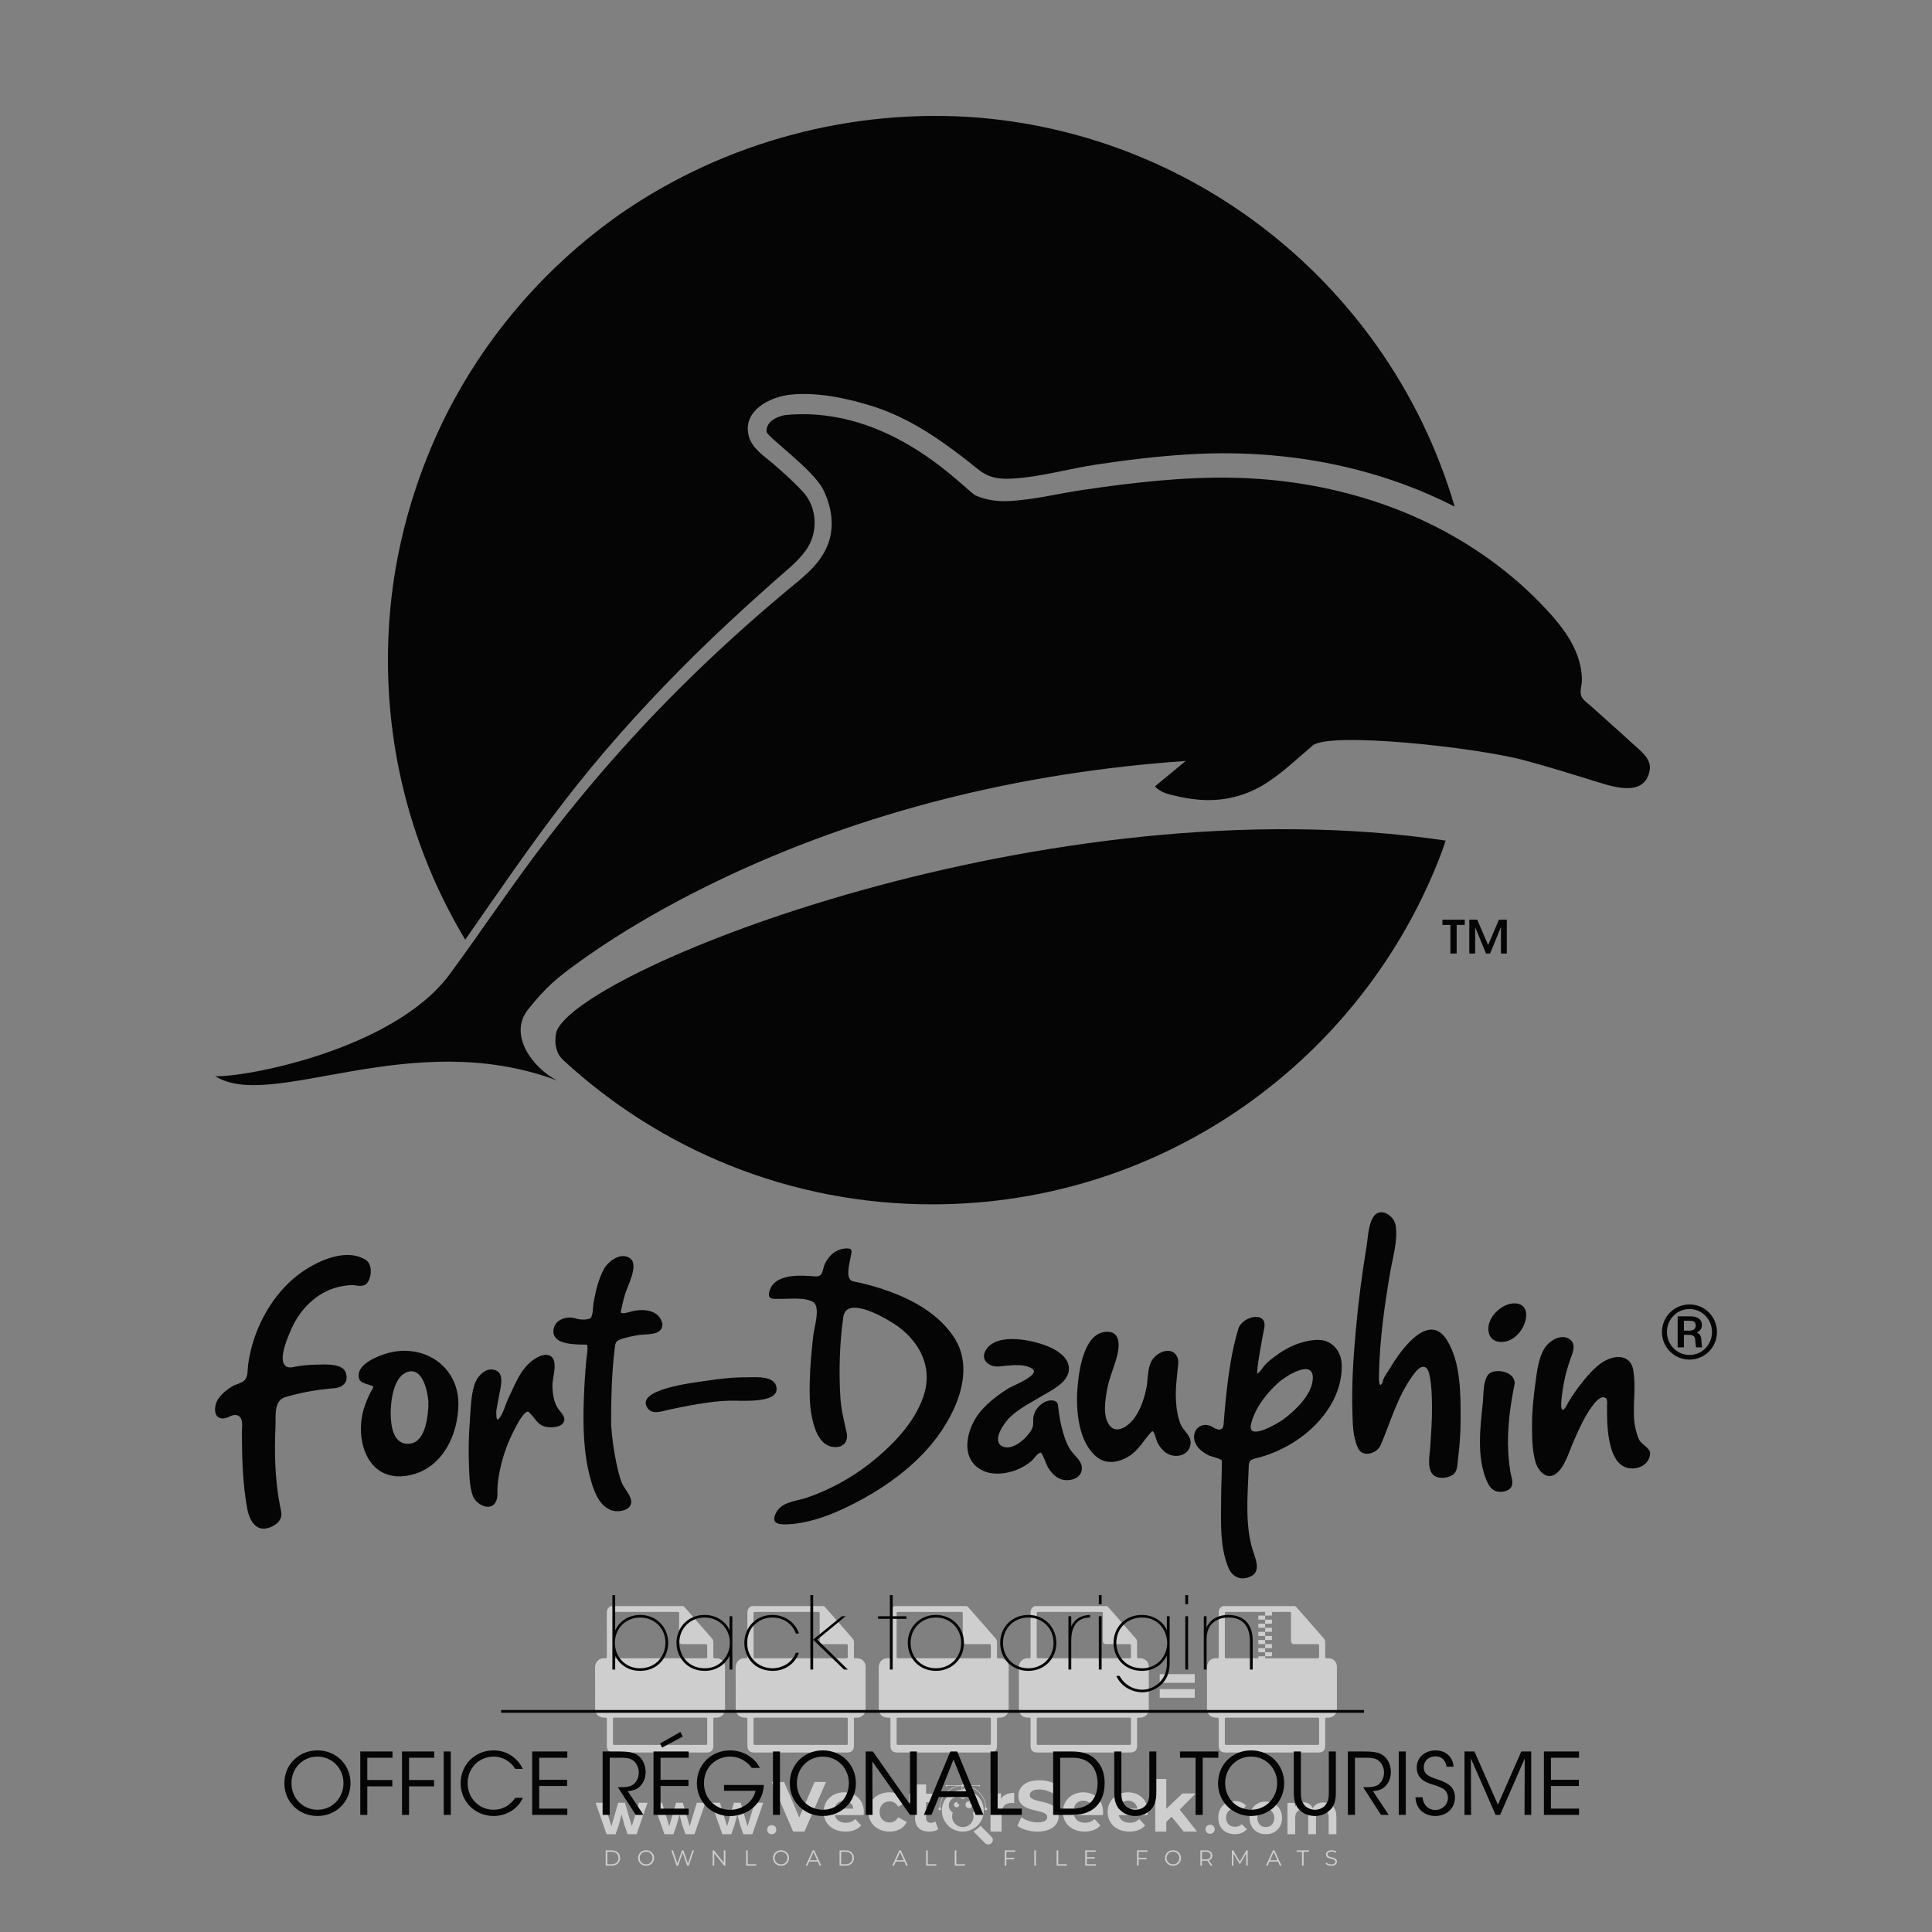 <?xml version="1.0" encoding="iso-8859-1"?>
<!-- Generator: Adobe Illustrator 27.0.0, SVG Export Plug-In . SVG Version: 6.00 Build 0)  -->
<svg version="1.1" id="Layer_1" xmlns="http://www.w3.org/2000/svg" xmlns:xlink="http://www.w3.org/1999/xlink" x="0px" y="0px"
	 viewBox="0 0 500 500" style="enable-background:new 0 0 500 500;" xml:space="preserve">
<rect x="0" y="0" width="500" height="500" fill="#808080" stroke="none"/>
<g id="watermark_1_">
	<g>
		<g id="watermark" style="opacity:0.61;">
			<g>
				<g>
					<g>
						<g>
							<polygon style="fill:#FFFFFF;" points="213.765,461.172 208.204,474.017 205.268,474.017 199.726,461.172 202.938,461.172 
								206.846,470.347 210.81,461.172 							"/>
						</g>
						<g>
							<path style="fill:#FFFFFF;" d="M223.507,469.741h-7.469c0.275,1.23,1.321,1.982,2.826,1.982c1.046,0,1.798-0.312,2.477-0.954
								l1.523,1.651c-0.917,1.046-2.294,1.597-4.074,1.597c-3.413,0-5.634-2.147-5.634-5.083c0-2.954,2.257-5.083,5.267-5.083
								c2.899,0,5.138,1.945,5.138,5.12C223.562,469.191,223.526,469.503,223.507,469.741 M216.002,468.071h4.863
								c-0.202-1.248-1.138-2.055-2.422-2.055C217.139,466.016,216.204,466.805,216.002,468.071"/>
						</g>
						<g>
							<path style="fill:#FFFFFF;" d="M224.735,468.934c0-2.973,2.294-5.083,5.505-5.083c2.074,0,3.707,0.899,4.423,2.514
								l-2.22,1.193c-0.532-0.936-1.321-1.358-2.221-1.358c-1.45,0-2.587,1.009-2.587,2.734c0,1.725,1.138,2.734,2.587,2.734
								c0.899,0,1.688-0.404,2.221-1.358l2.22,1.211c-0.716,1.578-2.349,2.495-4.423,2.495
								C227.029,474.017,224.735,471.907,224.735,468.934"/>
						</g>
						<g>
							<path style="fill:#FFFFFF;" d="M242.828,473.393c-0.587,0.422-1.45,0.624-2.331,0.624c-2.33,0-3.688-1.193-3.688-3.542
								v-4.055h-1.523v-2.202h1.523v-2.404h2.863v2.404h2.459v2.202h-2.459v4.019c0,0.844,0.458,1.303,1.229,1.303
								c0.422,0,0.844-0.128,1.156-0.367L242.828,473.393z"/>
						</g>
					</g>
					<g>
						<path style="fill:#FFFFFF;" d="M262.474,463.997v2.643c-0.238-0.018-0.422-0.037-0.642-0.037
							c-1.578,0-2.624,0.862-2.624,2.753v4.661h-2.863v-9.873h2.734v1.303C259.776,464.493,260.951,463.997,262.474,463.997"/>
					</g>
					<g>
						<path style="fill:#FFFFFF;" d="M263.299,472.53l1.009-2.239c1.083,0.789,2.697,1.339,4.239,1.339
							c1.762,0,2.477-0.587,2.477-1.376c0-2.404-7.469-0.752-7.469-5.524c0-2.184,1.762-4,5.413-4c1.615,0,3.267,0.385,4.459,1.138
							l-0.918,2.257c-1.193-0.679-2.422-1.009-3.56-1.009c-1.761,0-2.44,0.66-2.44,1.468c0,2.367,7.468,0.734,7.468,5.45
							c0,2.147-1.78,3.982-5.45,3.982C266.492,474.017,264.437,473.411,263.299,472.53"/>
					</g>
					<g>
						<path style="fill:#FFFFFF;" d="M285.428,469.741h-7.469c0.275,1.23,1.321,1.982,2.826,1.982c1.046,0,1.798-0.312,2.477-0.954
							l1.523,1.651c-0.918,1.046-2.294,1.597-4.074,1.597c-3.413,0-5.634-2.147-5.634-5.083c0-2.954,2.257-5.083,5.267-5.083
							c2.9,0,5.138,1.945,5.138,5.12C285.484,469.191,285.447,469.503,285.428,469.741 M277.923,468.071h4.863
							c-0.202-1.248-1.138-2.055-2.422-2.055C279.061,466.016,278.125,466.805,277.923,468.071"/>
					</g>
					<g>
						<path style="fill:#FFFFFF;" d="M297.007,469.741h-7.469c0.275,1.23,1.321,1.982,2.826,1.982c1.046,0,1.798-0.312,2.477-0.954
							l1.523,1.651c-0.918,1.046-2.294,1.597-4.074,1.597c-3.413,0-5.634-2.147-5.634-5.083c0-2.954,2.257-5.083,5.267-5.083
							c2.899,0,5.138,1.945,5.138,5.12C297.062,469.191,297.025,469.503,297.007,469.741 M289.501,468.071h4.863
							c-0.202-1.248-1.138-2.055-2.422-2.055C290.639,466.016,289.703,466.805,289.501,468.071"/>
					</g>
					<g>
						<polygon style="fill:#FFFFFF;" points="303.208,470.145 301.831,471.503 301.831,474.017 298.969,474.017 298.969,460.401 
							301.831,460.401 301.831,468.108 306.016,464.144 309.429,464.144 305.318,468.328 309.796,474.017 306.327,474.017 						"/>
					</g>
					<g>
						<path style="fill:#FFFFFF;" d="M256.601,475.359L256.601,475.359l-2.86-2.86c-0.435,0.508-0.953,0.943-1.534,1.284
							c-0.092,0.069-0.186,0.136-0.283,0.199l3.027,3.027c0.456,0.456,1.195,0.456,1.65,0
							C257.057,476.554,257.057,475.815,256.601,475.359"/>
					</g>
					<g>
						<path style="fill:#FFFFFF;" d="M249.984,463.244c0.221-0.173,0.495-0.281,0.797-0.281c0.042,0,0.083,0.002,0.124,0.006
							c-0.214-0.156-0.478-0.249-0.764-0.249c-0.395,0-0.744,0.18-0.981,0.458c-0.051,0-0.1,0.006-0.151,0.008
							c0.039-0.077,0.064-0.162,0.064-0.255c0-0.234-0.143-0.434-0.346-0.519c0.087,0.126,0.138,0.279,0.138,0.445
							c0,0.122-0.031,0.237-0.081,0.341c-2.811,0.201-5.03,2.539-5.03,5.4c0,2.993,2.426,5.42,5.42,5.42
							c2.993,0,5.42-2.426,5.42-5.42C254.595,465.879,252.593,463.635,249.984,463.244 M247.983,464.656
							c0.435,0,0.844,0.112,1.199,0.309c0.374-0.245,0.82-0.387,1.299-0.387c0.711,0,1.348,0.312,1.784,0.806
							c-0.435-0.379-1.004-0.61-1.627-0.61c-0.449,0-0.87,0.12-1.234,0.329c-0.079,0.046-0.156,0.096-0.229,0.15
							c-0.065-0.048-0.133-0.093-0.204-0.134c-0.369-0.219-0.8-0.344-1.26-0.344c-0.3,0-0.588,0.054-0.854,0.152
							C247.196,464.754,247.578,464.656,247.983,464.656 M251.772,469.098c0.115,0.305,0.181,0.634,0.181,0.979
							c0,1.534-1.244,2.777-2.778,2.777c-1.534,0-2.777-1.243-2.777-2.777c0-0.345,0.066-0.674,0.181-0.979
							c-0.62-0.382-1.035-1.064-1.035-1.846c0-1.197,0.971-2.168,2.168-2.168c0.565,0,1.078,0.218,1.463,0.572
							c0.386-0.354,0.899-0.572,1.464-0.572c1.197,0,2.168,0.971,2.168,2.168C252.807,468.034,252.392,468.716,251.772,469.098"/>
					</g>
					<g>
						<path style="fill:#FFFFFF;" d="M251.666,467.061c0,0.497-0.404,0.901-0.901,0.901c-0.497,0-0.901-0.404-0.901-0.901
							s0.404-0.901,0.901-0.901c0.101,0,0.197,0.017,0.287,0.047c-0.03,0.062-0.045,0.132-0.045,0.204
							c0,0.273,0.221,0.494,0.494,0.494c0.05,0,0.099-0.008,0.146-0.022C251.66,466.941,251.666,467,251.666,467.061"/>
					</g>
					<g>
						<path style="fill:#FFFFFF;" d="M248.255,467.061c0,0.376-0.305,0.681-0.681,0.681c-0.376,0-0.681-0.305-0.681-0.681
							s0.305-0.681,0.681-0.681c0.076,0,0.149,0.013,0.217,0.035c-0.023,0.047-0.034,0.1-0.034,0.155
							c0,0.206,0.167,0.374,0.374,0.374c0.038,0,0.075-0.006,0.11-0.017C248.25,466.97,248.255,467.015,248.255,467.061"/>
					</g>
					<g>
						<g>
							<g>
								<rect x="242.908" y="467.83" style="fill:#FFFFFF;" width="0.616" height="0.616"/>
							</g>
							<g>
								<rect x="254.827" y="467.83" style="fill:#FFFFFF;" width="0.616" height="0.616"/>
							</g>
							<g>
								<path style="fill:#FFFFFF;" d="M255.205,468.082h-0.14c0-3.248-2.642-5.89-5.89-5.89c-3.248,0-5.89,2.642-5.89,5.89h-0.14
									c0-1.611,0.627-3.125,1.766-4.264c1.139-1.139,2.653-1.766,4.264-1.766c1.611,0,3.125,0.627,4.264,1.766
									C254.578,464.957,255.205,466.471,255.205,468.082"/>
							</g>
						</g>
						<g>
							<rect x="248.868" y="461.814" style="fill:#FFFFFF;" width="0.616" height="0.616"/>
						</g>
						<g>
							<rect x="244.95" y="462.052" style="fill:#FFFFFF;" width="8.45" height="0.14"/>
						</g>
						<g>
							<path style="fill:#FFFFFF;" d="M245.174,462.15c0,0.108-0.088,0.196-0.196,0.196c-0.108,0-0.196-0.088-0.196-0.196
								c0-0.108,0.088-0.196,0.196-0.196C245.086,461.954,245.174,462.042,245.174,462.15"/>
						</g>
						<g>
							<path style="fill:#FFFFFF;" d="M253.596,462.15c0,0.108-0.088,0.196-0.196,0.196c-0.108,0-0.196-0.088-0.196-0.196
								c0-0.108,0.088-0.196,0.196-0.196C253.509,461.954,253.596,462.042,253.596,462.15"/>
						</g>
					</g>
				</g>
				<g>
					<path style="fill:#FFFFFF;" d="M314.356,473.409c0,1.559-2.364,1.559-2.364,0C311.993,471.851,314.356,471.851,314.356,473.409
						z"/>
				</g>
				<g>
					<g>
						<g>
							<path style="fill:#FFFFFF;" d="M161.739,466.549l1.772,6.088l1.855-6.088h2.215l-2.823,8.14h-2.33l-0.837-2.396l-0.722-2.708
								l-0.722,2.708l-0.837,2.396h-2.33l-2.839-8.14h2.231l1.855,6.088l1.756-6.088H161.739z"/>
						</g>
						<g>
							<path style="fill:#FFFFFF;" d="M176.713,466.549l1.772,6.088l1.855-6.088h2.215l-2.823,8.14h-2.33l-0.837-2.396l-0.722-2.708
								l-0.722,2.708l-0.837,2.396h-2.33l-2.839-8.14h2.231l1.855,6.088l1.756-6.088H176.713z"/>
						</g>
						<g>
							<path style="fill:#FFFFFF;" d="M191.687,466.549l1.772,6.088l1.855-6.088h2.215l-2.823,8.14h-2.33l-0.837-2.396l-0.722-2.708
								l-0.722,2.708l-0.837,2.396h-2.33l-2.839-8.14h2.231l1.855,6.088l1.756-6.088H191.687z"/>
						</g>
					</g>
					<g>
						<path style="fill:#FFFFFF;" d="M200.908,473.52c0,1.559-2.364,1.559-2.364,0C198.545,471.962,200.908,471.962,200.908,473.52z
							"/>
					</g>
					<g>
						<path style="fill:#FFFFFF;" d="M322.71,473.409c-0.935,0.919-1.919,1.28-3.117,1.28c-2.346,0-4.3-1.411-4.3-4.282
							s1.953-4.284,4.3-4.284c1.149,0,2.035,0.329,2.921,1.199l-1.264,1.329c-0.476-0.428-1.066-0.64-1.623-0.64
							c-1.346,0-2.33,0.985-2.33,2.396c0,1.542,1.05,2.362,2.297,2.362c0.64,0,1.28-0.18,1.772-0.672L322.71,473.409z"/>
					</g>
					<g>
						<path style="fill:#FFFFFF;" d="M331.805,470.472c0,2.33-1.591,4.217-4.217,4.217c-2.626,0-4.201-1.887-4.201-4.217
							c0-2.314,1.609-4.217,4.185-4.217C330.149,466.255,331.805,468.158,331.805,470.472z M325.389,470.472
							c0,1.231,0.739,2.38,2.199,2.38c1.46,0,2.199-1.149,2.199-2.38c0-1.215-0.854-2.396-2.199-2.396
							C326.144,468.077,325.389,469.258,325.389,470.472z"/>
					</g>
					<g>
						<path style="fill:#FFFFFF;" d="M338.572,474.689v-4.332c0-1.068-0.559-2.035-1.658-2.035c-1.082,0-1.722,0.967-1.722,2.035
							v4.332h-2.003v-8.107h1.855l0.148,0.985c0.426-0.82,1.362-1.116,2.133-1.116c0.969,0,1.937,0.394,2.396,1.51
							c0.723-1.149,1.658-1.478,2.708-1.478c2.297,0,3.43,1.412,3.43,3.84v4.365h-2.003v-4.365c0-1.066-0.442-1.97-1.526-1.97
							c-1.082,0-1.756,0.935-1.756,2.003v4.332H338.572z"/>
					</g>
				</g>
			</g>
		</g>
		<g style="opacity:0.61;">
			<g>
				<g>
					<path style="fill:#FFFFFF;" d="M345.988,431.299c-0.006-1.224-0.959-2.121-2.189-2.14c-0.924-0.014-0.832,0.12-0.834-0.867
						c-0.003-1.097-0.007-2.194,0.003-3.292c0.003-0.379-0.112-0.691-0.362-0.976c-2.342-2.668-4.678-5.342-7.019-8.011
						c-0.12-0.137-0.275-0.244-0.414-0.366c-6.214,0-12.427,0-18.641,0c-0.794,0.293-1.14,0.868-1.138,1.709
						c0.01,3.748,0.004,7.496,0.004,11.243c0,0.556-0.003,0.589-0.55,0.551c-1.497-0.102-2.516,0.986-2.497,2.492
						c0.044,3.476,0.013,6.953,0.014,10.429c0.001,1.58,0.867,2.443,2.45,2.449c0.582,0.002,0.582,0.002,0.582,0.6
						c0,2.219-0.001,4.438,0.001,6.657c0.001,1.192,0.58,1.771,1.768,1.771c8.013,0.001,16.027,0.001,24.04,0
						c1.168,0,1.755-0.583,1.757-1.745c0.002-2.256,0-4.512,0.001-6.768c0-0.512,0.002-0.511,0.52-0.515
						c0.271-0.002,0.541,0.008,0.809-0.058c0.996-0.246,1.69-1.044,1.694-2.069C346.003,438.696,346.005,434.997,345.988,431.299z
						 M317.537,417.162c5.337,0,10.674,0,16.01,0c0.548,0,0.554,0.007,0.554,0.561c0.001,2.243-0.001,4.486,0.001,6.73
						c0.001,0.811,0.249,1.059,1.06,1.059c1.91,0.001,3.821,0,5.731,0.001c0.458,0,0.479,0.021,0.481,0.483
						c0.003,0.887,0.002,1.775,0,2.662c-0.001,0.477-0.024,0.498-0.504,0.499c-3.895,0.001-7.79,0-11.684,0
						c-3.882,0-7.765,0-11.647,0c-0.55,0-0.552-0.001-0.552-0.561c-0.001-3.624-0.001-7.247,0-10.871
						C316.987,417.166,316.991,417.162,317.537,417.162z M340.822,451.579c-3.883,0.001-7.766,0-11.65,0c-3.871,0-7.742,0-11.613,0
						c-0.572,0-0.574-0.002-0.574-0.579c-0.001-1.997-0.001-3.994,0.001-5.991c0-0.464,0.023-0.486,0.478-0.487
						c7.803-0.001,15.607-0.001,23.41,0c0.478,0,0.499,0.02,0.499,0.503c0.002,1.997,0.001,3.994,0,5.991
						C341.375,451.574,341.37,451.579,340.822,451.579z"/>
				</g>
				<g>
					<g>
						<rect x="327.418" y="417.053" style="fill:#FFFFFF;" width="1.757" height="1.054"/>
					</g>
					<g>
						<rect x="325.662" y="418.107" style="fill:#FFFFFF;" width="1.757" height="1.054"/>
					</g>
					<g>
						<rect x="327.418" y="419.161" style="fill:#FFFFFF;" width="1.757" height="1.054"/>
					</g>
					<g>
						<rect x="325.662" y="420.215" style="fill:#FFFFFF;" width="1.757" height="1.054"/>
					</g>
					<g>
						<rect x="327.418" y="421.269" style="fill:#FFFFFF;" width="1.757" height="1.054"/>
					</g>
					<g>
						<rect x="325.662" y="422.323" style="fill:#FFFFFF;" width="1.757" height="1.054"/>
					</g>
					<g>
						<rect x="327.418" y="423.378" style="fill:#FFFFFF;" width="1.757" height="1.054"/>
					</g>
					<g>
						<rect x="325.662" y="424.432" style="fill:#FFFFFF;" width="1.757" height="1.054"/>
					</g>
					<g>
						<rect x="327.418" y="425.486" style="fill:#FFFFFF;" width="1.757" height="1.054"/>
					</g>
					<g>
						<rect x="325.662" y="426.54" style="fill:#FFFFFF;" width="1.757" height="1.054"/>
					</g>
					<g>
						<rect x="327.418" y="427.594" style="fill:#FFFFFF;" width="1.757" height="1.054"/>
					</g>
					<g>
						<rect x="325.662" y="428.648" style="fill:#FFFFFF;" width="1.757" height="1.054"/>
					</g>
				</g>
			</g>
			<g>
				<path style="fill:#FFFFFF;" d="M187.637,431.299c-0.006-1.224-0.959-2.121-2.189-2.14c-0.924-0.014-0.832,0.12-0.834-0.867
					c-0.003-1.097-0.007-2.194,0.003-3.292c0.003-0.379-0.112-0.691-0.362-0.976c-2.342-2.668-4.678-5.342-7.019-8.011
					c-0.12-0.137-0.275-0.244-0.414-0.366c-6.214,0-12.427,0-18.641,0c-0.794,0.293-1.14,0.868-1.138,1.709
					c0.01,3.748,0.004,7.496,0.004,11.243c0,0.556-0.003,0.589-0.55,0.551c-1.497-0.102-2.516,0.986-2.497,2.492
					c0.044,3.476,0.013,6.953,0.014,10.429c0.001,1.58,0.867,2.443,2.45,2.449c0.582,0.002,0.582,0.002,0.582,0.6
					c0,2.219-0.001,4.438,0.001,6.657c0.001,1.192,0.58,1.771,1.768,1.771c8.013,0.001,16.027,0.001,24.04,0
					c1.168,0,1.755-0.583,1.757-1.745c0.002-2.256,0-4.512,0.001-6.768c0-0.512,0.002-0.511,0.52-0.515
					c0.271-0.002,0.541,0.008,0.809-0.058c0.996-0.246,1.69-1.044,1.694-2.069C187.652,438.696,187.655,434.997,187.637,431.299z
					 M159.187,417.162c5.337,0,10.674,0,16.01,0c0.548,0,0.554,0.007,0.554,0.561c0.001,2.243-0.001,4.486,0.001,6.73
					c0.001,0.811,0.249,1.059,1.06,1.059c1.91,0.001,3.821,0,5.731,0.001c0.458,0,0.479,0.021,0.481,0.483
					c0.003,0.887,0.002,1.775,0,2.662c-0.001,0.477-0.024,0.498-0.504,0.499c-3.895,0.001-7.79,0-11.684,0
					c-3.882,0-7.765,0-11.647,0c-0.55,0-0.552-0.001-0.552-0.561c-0.001-3.624-0.001-7.247,0-10.871
					C158.636,417.166,158.64,417.162,159.187,417.162z M182.472,451.579c-3.883,0.001-7.766,0-11.65,0c-3.871,0-7.742,0-11.613,0
					c-0.572,0-0.574-0.002-0.574-0.579c-0.001-1.997-0.001-3.994,0.001-5.991c0-0.464,0.023-0.486,0.478-0.487
					c7.803-0.001,15.607-0.001,23.41,0c0.478,0,0.499,0.02,0.499,0.503c0.002,1.997,0.001,3.994,0,5.991
					C183.024,451.574,183.019,451.579,182.472,451.579z"/>
			</g>
			<g>
				<path style="fill:#FFFFFF;" d="M159.779,440.669v-7.897h2.779c0.375,0,0.726,0.061,1.053,0.182
					c0.327,0.121,0.612,0.292,0.855,0.513c0.242,0.221,0.434,0.483,0.573,0.789c0.14,0.305,0.21,0.642,0.21,1.009
					c0,0.375-0.07,0.715-0.21,1.02c-0.14,0.305-0.331,0.568-0.573,0.789c-0.243,0.221-0.528,0.392-0.855,0.513
					c-0.327,0.121-0.678,0.182-1.053,0.182h-1.29v2.901H159.779z M162.58,436.356c0.39,0,0.684-0.111,0.882-0.331
					c0.199-0.22,0.298-0.474,0.298-0.761c0-0.14-0.024-0.276-0.072-0.408c-0.048-0.132-0.121-0.248-0.221-0.347
					c-0.099-0.099-0.223-0.178-0.37-0.237c-0.147-0.059-0.32-0.089-0.518-0.089h-1.312v2.173H162.58z"/>
				<path style="fill:#FFFFFF;" d="M166.308,432.771h1.731l3.177,5.294h0.088l-0.088-1.522v-3.772h1.478v7.897h-1.566l-3.353-5.592
					h-0.088l0.088,1.522v4.07h-1.467V432.771z"/>
				<path style="fill:#FFFFFF;" d="M177.922,436.334h3.872c0.022,0.089,0.04,0.195,0.055,0.32c0.014,0.125,0.022,0.25,0.022,0.375
					c0,0.507-0.077,0.985-0.231,1.434c-0.154,0.449-0.397,0.849-0.728,1.202c-0.353,0.375-0.776,0.666-1.268,0.871
					c-0.493,0.206-1.055,0.309-1.688,0.309c-0.574,0-1.114-0.103-1.622-0.309c-0.507-0.206-0.948-0.492-1.323-0.86
					c-0.375-0.367-0.673-0.803-0.894-1.307c-0.221-0.504-0.331-1.053-0.331-1.649c0-0.595,0.11-1.145,0.331-1.649
					c0.221-0.504,0.518-0.939,0.894-1.307c0.375-0.367,0.816-0.654,1.323-0.86c0.507-0.206,1.048-0.309,1.622-0.309
					c0.64,0,1.211,0.11,1.715,0.331c0.504,0.221,0.935,0.526,1.296,0.915l-1.025,1.004c-0.258-0.272-0.544-0.48-0.861-0.623
					c-0.316-0.143-0.695-0.215-1.136-0.215c-0.361,0-0.703,0.065-1.026,0.193c-0.324,0.129-0.607,0.311-0.85,0.546
					c-0.242,0.235-0.436,0.52-0.579,0.855c-0.143,0.335-0.215,0.708-0.215,1.119c0,0.412,0.072,0.785,0.215,1.12
					c0.143,0.335,0.338,0.62,0.584,0.855c0.246,0.235,0.531,0.418,0.855,0.546c0.323,0.129,0.669,0.193,1.037,0.193
					c0.419,0,0.773-0.061,1.064-0.182c0.29-0.121,0.538-0.278,0.744-0.469c0.148-0.132,0.275-0.3,0.381-0.502
					c0.106-0.202,0.189-0.428,0.248-0.678h-2.482V436.334z"/>
			</g>
			<g>
				<path style="fill:#FFFFFF;" d="M224.019,431.299c-0.006-1.224-0.959-2.121-2.189-2.14c-0.924-0.014-0.832,0.12-0.834-0.867
					c-0.003-1.097-0.007-2.194,0.003-3.292c0.003-0.379-0.112-0.691-0.362-0.976c-2.342-2.668-4.678-5.342-7.019-8.011
					c-0.12-0.137-0.275-0.244-0.414-0.366c-6.214,0-12.427,0-18.641,0c-0.794,0.293-1.14,0.868-1.138,1.709
					c0.01,3.748,0.004,7.496,0.004,11.243c0,0.556-0.003,0.589-0.55,0.551c-1.497-0.102-2.516,0.986-2.497,2.492
					c0.044,3.476,0.013,6.953,0.014,10.429c0.001,1.58,0.867,2.443,2.45,2.449c0.582,0.002,0.582,0.002,0.582,0.6
					c0,2.219-0.001,4.438,0.001,6.657c0.001,1.192,0.58,1.771,1.768,1.771c8.013,0.001,16.027,0.001,24.04,0
					c1.168,0,1.755-0.583,1.757-1.745c0.002-2.256,0-4.512,0.001-6.768c0-0.512,0.002-0.511,0.52-0.515
					c0.271-0.002,0.541,0.008,0.809-0.058c0.997-0.246,1.69-1.044,1.694-2.069C224.034,438.696,224.036,434.997,224.019,431.299z
					 M195.568,417.162c5.337,0,10.674,0,16.01,0c0.548,0,0.554,0.007,0.554,0.561c0.001,2.243-0.001,4.486,0.001,6.73
					c0.001,0.811,0.249,1.059,1.06,1.059c1.91,0.001,3.821,0,5.731,0.001c0.458,0,0.479,0.021,0.481,0.483
					c0.003,0.887,0.002,1.775,0,2.662c-0.001,0.477-0.024,0.498-0.504,0.499c-3.895,0.001-7.79,0-11.684,0
					c-3.882,0-7.765,0-11.647,0c-0.55,0-0.552-0.001-0.552-0.561c-0.001-3.624-0.001-7.247,0-10.871
					C195.018,417.166,195.022,417.162,195.568,417.162z M218.854,451.579c-3.883,0.001-7.766,0-11.65,0c-3.871,0-7.742,0-11.613,0
					c-0.572,0-0.574-0.002-0.574-0.579c-0.001-1.997-0.001-3.994,0.001-5.991c0-0.464,0.023-0.486,0.478-0.487
					c7.803-0.001,15.607-0.001,23.41,0c0.478,0,0.499,0.02,0.499,0.503c0.002,1.997,0.001,3.994,0,5.991
					C219.406,451.574,219.401,451.579,218.854,451.579z"/>
			</g>
			<g>
				<path style="fill:#FFFFFF;" d="M205.111,432.771h1.699l2.967,7.897h-1.644l-0.651-1.886h-3.044l-0.651,1.886h-1.643
					L205.111,432.771z M206.997,437.415l-0.706-1.974l-0.287-0.96h-0.088l-0.287,0.96l-0.706,1.974H206.997z"/>
				<path style="fill:#FFFFFF;" d="M211.331,434.536c-0.125,0-0.245-0.024-0.359-0.072c-0.114-0.048-0.213-0.114-0.298-0.199
					c-0.084-0.084-0.151-0.182-0.198-0.292c-0.048-0.11-0.072-0.232-0.072-0.364s0.024-0.254,0.072-0.364
					c0.048-0.11,0.114-0.208,0.198-0.292c0.084-0.084,0.184-0.151,0.298-0.198c0.114-0.048,0.233-0.072,0.359-0.072
					c0.257,0,0.478,0.09,0.662,0.27c0.184,0.181,0.276,0.399,0.276,0.656s-0.092,0.476-0.276,0.656
					C211.809,434.446,211.589,434.536,211.331,434.536z M210.615,440.669v-5.404h1.445v5.404H210.615z"/>
			</g>
			<g>
				<path style="fill:#FFFFFF;" d="M261.044,431.299c-0.006-1.224-0.959-2.121-2.189-2.14c-0.924-0.014-0.832,0.12-0.834-0.867
					c-0.003-1.097-0.007-2.194,0.003-3.292c0.003-0.379-0.112-0.691-0.362-0.976c-2.342-2.668-4.678-5.342-7.019-8.011
					c-0.12-0.137-0.275-0.244-0.414-0.366c-6.214,0-12.427,0-18.641,0c-0.794,0.293-1.14,0.868-1.138,1.709
					c0.01,3.748,0.004,7.496,0.004,11.243c0,0.556-0.003,0.589-0.55,0.551c-1.497-0.102-2.516,0.986-2.497,2.492
					c0.044,3.476,0.013,6.953,0.014,10.429c0.001,1.58,0.867,2.443,2.45,2.449c0.582,0.002,0.582,0.002,0.582,0.6
					c0,2.219-0.001,4.438,0.001,6.657c0.001,1.192,0.58,1.771,1.768,1.771c8.013,0.001,16.027,0.001,24.04,0
					c1.168,0,1.755-0.583,1.757-1.745c0.002-2.256,0-4.512,0.001-6.768c0-0.512,0.002-0.511,0.52-0.515
					c0.271-0.002,0.541,0.008,0.809-0.058c0.996-0.246,1.69-1.044,1.694-2.069C261.059,438.696,261.061,434.997,261.044,431.299z
					 M232.593,417.162c5.337,0,10.674,0,16.01,0c0.548,0,0.554,0.007,0.554,0.561c0.001,2.243-0.001,4.486,0.001,6.73
					c0.001,0.811,0.249,1.059,1.06,1.059c1.91,0.001,3.821,0,5.731,0.001c0.458,0,0.479,0.021,0.481,0.483
					c0.003,0.887,0.002,1.775,0,2.662c-0.001,0.477-0.024,0.498-0.504,0.499c-3.895,0.001-7.79,0-11.684,0
					c-3.882,0-7.765,0-11.647,0c-0.55,0-0.552-0.001-0.552-0.561c-0.001-3.624-0.001-7.247,0-10.871
					C232.042,417.166,232.047,417.162,232.593,417.162z M255.878,451.579c-3.883,0.001-7.766,0-11.65,0c-3.871,0-7.742,0-11.613,0
					c-0.572,0-0.574-0.002-0.574-0.579c-0.001-1.997-0.001-3.994,0.001-5.991c0-0.464,0.023-0.486,0.478-0.487
					c7.803-0.001,15.607-0.001,23.41,0c0.478,0,0.499,0.02,0.499,0.503c0.002,1.997,0.001,3.994,0,5.991
					C256.431,451.574,256.426,451.579,255.878,451.579z"/>
			</g>
			<g>
				<path style="fill:#FFFFFF;" d="M236.361,440.845c-0.338,0-0.662-0.048-0.971-0.143c-0.309-0.095-0.592-0.239-0.849-0.43
					c-0.257-0.191-0.481-0.425-0.673-0.7c-0.191-0.276-0.342-0.597-0.452-0.965l1.401-0.551c0.103,0.397,0.283,0.726,0.54,0.987
					c0.257,0.261,0.596,0.392,1.015,0.392c0.154,0,0.303-0.02,0.447-0.061c0.143-0.04,0.272-0.099,0.386-0.176
					s0.204-0.175,0.27-0.292c0.066-0.118,0.099-0.254,0.099-0.408c0-0.147-0.026-0.279-0.077-0.397
					c-0.051-0.117-0.138-0.227-0.259-0.331c-0.121-0.103-0.28-0.202-0.475-0.298c-0.195-0.095-0.435-0.195-0.722-0.298l-0.485-0.176
					c-0.213-0.073-0.429-0.173-0.645-0.298c-0.217-0.125-0.413-0.276-0.59-0.452c-0.177-0.176-0.322-0.384-0.436-0.623
					c-0.114-0.239-0.171-0.509-0.171-0.81c0-0.309,0.06-0.597,0.182-0.866c0.121-0.268,0.294-0.503,0.518-0.706
					c0.224-0.202,0.492-0.36,0.805-0.474s0.66-0.171,1.042-0.171c0.397,0,0.74,0.053,1.031,0.16
					c0.291,0.107,0.537,0.243,0.739,0.408c0.202,0.165,0.366,0.348,0.491,0.546c0.125,0.199,0.217,0.386,0.276,0.563l-1.312,0.551
					c-0.074-0.221-0.208-0.419-0.402-0.596c-0.195-0.176-0.462-0.265-0.8-0.265c-0.324,0-0.592,0.075-0.805,0.226
					c-0.213,0.151-0.32,0.348-0.32,0.59c0,0.235,0.103,0.436,0.309,0.601c0.206,0.165,0.533,0.325,0.982,0.48l0.497,0.165
					c0.316,0.111,0.605,0.237,0.866,0.381c0.261,0.143,0.485,0.314,0.673,0.513c0.187,0.199,0.331,0.425,0.43,0.678
					c0.1,0.254,0.149,0.546,0.149,0.877c0,0.412-0.083,0.767-0.248,1.064c-0.165,0.298-0.377,0.542-0.634,0.734
					c-0.258,0.191-0.548,0.335-0.872,0.43C236.986,440.797,236.67,440.845,236.361,440.845z"/>
				<path style="fill:#FFFFFF;" d="M239.516,432.771h1.61l1.633,4.754l0.287,1.015h0.088l0.309-1.015l1.699-4.754h1.61l-2.879,7.897
					h-1.566L239.516,432.771z"/>
				<path style="fill:#FFFFFF;" d="M251.097,436.334h3.871c0.022,0.089,0.04,0.195,0.055,0.32c0.015,0.125,0.023,0.25,0.023,0.375
					c0,0.507-0.078,0.985-0.232,1.434c-0.154,0.449-0.397,0.849-0.728,1.202c-0.353,0.375-0.775,0.666-1.268,0.871
					c-0.493,0.206-1.055,0.309-1.688,0.309c-0.574,0-1.114-0.103-1.621-0.309c-0.507-0.206-0.949-0.492-1.324-0.86
					c-0.375-0.367-0.673-0.803-0.894-1.307c-0.22-0.504-0.331-1.053-0.331-1.649c0-0.595,0.11-1.145,0.331-1.649
					c0.221-0.504,0.518-0.939,0.894-1.307c0.375-0.367,0.816-0.654,1.324-0.86c0.507-0.206,1.047-0.309,1.621-0.309
					c0.64,0,1.211,0.11,1.715,0.331c0.504,0.221,0.936,0.526,1.296,0.915l-1.026,1.004c-0.257-0.272-0.544-0.48-0.861-0.623
					c-0.316-0.143-0.694-0.215-1.136-0.215c-0.36,0-0.702,0.065-1.026,0.193c-0.323,0.129-0.607,0.311-0.849,0.546
					c-0.243,0.235-0.436,0.52-0.579,0.855c-0.143,0.335-0.215,0.708-0.215,1.119c0,0.412,0.072,0.785,0.215,1.12
					c0.143,0.335,0.338,0.62,0.585,0.855c0.246,0.235,0.531,0.418,0.854,0.546c0.324,0.129,0.669,0.193,1.037,0.193
					c0.419,0,0.774-0.061,1.064-0.182c0.29-0.121,0.539-0.278,0.745-0.469c0.147-0.132,0.274-0.3,0.38-0.502
					c0.107-0.202,0.189-0.428,0.248-0.678h-2.482V436.334z"/>
			</g>
			<g>
				<path style="fill:#FFFFFF;" d="M297.3,431.299c-0.006-1.224-0.959-2.121-2.189-2.14c-0.924-0.014-0.832,0.12-0.834-0.867
					c-0.003-1.097-0.007-2.194,0.003-3.292c0.003-0.379-0.112-0.691-0.362-0.976c-2.342-2.668-4.678-5.342-7.019-8.011
					c-0.12-0.137-0.275-0.244-0.414-0.366c-6.214,0-12.427,0-18.641,0c-0.794,0.293-1.14,0.868-1.138,1.709
					c0.01,3.748,0.004,7.496,0.004,11.243c0,0.556-0.003,0.589-0.55,0.551c-1.497-0.102-2.516,0.986-2.497,2.492
					c0.044,3.476,0.013,6.953,0.014,10.429c0.001,1.58,0.867,2.443,2.45,2.449c0.582,0.002,0.582,0.002,0.582,0.6
					c0,2.219-0.001,4.438,0.001,6.657c0.001,1.192,0.58,1.771,1.768,1.771c8.013,0.001,16.027,0.001,24.04,0
					c1.168,0,1.755-0.583,1.757-1.745c0.002-2.256,0-4.512,0.001-6.768c0-0.512,0.002-0.511,0.52-0.515
					c0.271-0.002,0.541,0.008,0.809-0.058c0.996-0.246,1.69-1.044,1.694-2.069C297.315,438.696,297.318,434.997,297.3,431.299z
					 M268.85,417.162c5.337,0,10.674,0,16.01,0c0.548,0,0.554,0.007,0.554,0.561c0.001,2.243-0.001,4.486,0.001,6.73
					c0.001,0.811,0.249,1.059,1.06,1.059c1.91,0.001,3.821,0,5.731,0.001c0.458,0,0.479,0.021,0.481,0.483
					c0.003,0.887,0.002,1.775,0,2.662c-0.001,0.477-0.024,0.498-0.504,0.499c-3.895,0.001-7.79,0-11.684,0
					c-3.882,0-7.765,0-11.647,0c-0.55,0-0.552-0.001-0.552-0.561c-0.001-3.624-0.001-7.247,0-10.871
					C268.299,417.166,268.303,417.162,268.85,417.162z M292.135,451.579c-3.883,0.001-7.766,0-11.65,0c-3.871,0-7.742,0-11.613,0
					c-0.572,0-0.574-0.002-0.574-0.579c-0.001-1.997-0.001-3.994,0.001-5.991c0-0.464,0.023-0.486,0.478-0.487
					c7.803-0.001,15.607-0.001,23.41,0c0.478,0,0.499,0.02,0.499,0.503c0.001,1.997,0.001,3.994,0,5.991
					C292.687,451.574,292.682,451.579,292.135,451.579z"/>
			</g>
			<g>
				<path style="fill:#FFFFFF;" d="M272.966,434.183v1.831h3.165v1.412h-3.165v1.831h3.518v1.412h-5.007v-7.897h5.007v1.412H272.966
					z"/>
				<path style="fill:#FFFFFF;" d="M277.852,440.669v-7.897h2.779c0.375,0,0.726,0.061,1.053,0.182
					c0.327,0.121,0.612,0.292,0.855,0.513c0.243,0.221,0.434,0.483,0.574,0.789c0.14,0.305,0.209,0.642,0.209,1.009
					c0,0.375-0.07,0.715-0.209,1.02c-0.14,0.305-0.331,0.568-0.574,0.789c-0.243,0.221-0.528,0.392-0.855,0.513
					c-0.327,0.121-0.678,0.182-1.053,0.182h-1.29v2.901H277.852z M280.653,436.356c0.389,0,0.684-0.111,0.882-0.331
					c0.199-0.22,0.298-0.474,0.298-0.761c0-0.14-0.024-0.276-0.072-0.408c-0.048-0.132-0.121-0.248-0.221-0.347
					c-0.099-0.099-0.222-0.178-0.37-0.237c-0.147-0.059-0.32-0.089-0.518-0.089h-1.312v2.173H280.653z"/>
				<path style="fill:#FFFFFF;" d="M286.797,440.845c-0.338,0-0.662-0.048-0.971-0.143c-0.309-0.095-0.592-0.239-0.849-0.43
					c-0.257-0.191-0.482-0.425-0.673-0.7c-0.191-0.276-0.342-0.597-0.452-0.965l1.401-0.551c0.103,0.397,0.283,0.726,0.541,0.987
					c0.257,0.261,0.595,0.392,1.015,0.392c0.154,0,0.303-0.02,0.447-0.061c0.143-0.04,0.272-0.099,0.386-0.176
					c0.114-0.077,0.204-0.175,0.27-0.292c0.066-0.118,0.1-0.254,0.1-0.408c0-0.147-0.026-0.279-0.077-0.397
					c-0.051-0.117-0.138-0.227-0.259-0.331c-0.121-0.103-0.279-0.202-0.474-0.298c-0.195-0.095-0.436-0.195-0.723-0.298
					l-0.485-0.176c-0.213-0.073-0.428-0.173-0.645-0.298c-0.217-0.125-0.414-0.276-0.59-0.452c-0.176-0.176-0.322-0.384-0.436-0.623
					c-0.114-0.239-0.171-0.509-0.171-0.81c0-0.309,0.061-0.597,0.182-0.866c0.121-0.268,0.294-0.503,0.518-0.706
					c0.224-0.202,0.493-0.36,0.805-0.474c0.312-0.114,0.66-0.171,1.042-0.171c0.397,0,0.741,0.053,1.031,0.16
					c0.29,0.107,0.537,0.243,0.739,0.408c0.202,0.165,0.365,0.348,0.491,0.546c0.125,0.199,0.217,0.386,0.276,0.563l-1.312,0.551
					c-0.074-0.221-0.208-0.419-0.403-0.596c-0.195-0.176-0.462-0.265-0.799-0.265c-0.324,0-0.592,0.075-0.805,0.226
					c-0.213,0.151-0.32,0.348-0.32,0.59c0,0.235,0.103,0.436,0.309,0.601c0.206,0.165,0.533,0.325,0.982,0.48l0.496,0.165
					c0.316,0.111,0.605,0.237,0.866,0.381c0.261,0.143,0.485,0.314,0.673,0.513c0.187,0.199,0.331,0.425,0.43,0.678
					c0.099,0.254,0.149,0.546,0.149,0.877c0,0.412-0.083,0.767-0.248,1.064c-0.165,0.298-0.377,0.542-0.634,0.734
					c-0.258,0.191-0.548,0.335-0.872,0.43C287.422,440.797,287.105,440.845,286.797,440.845z"/>
			</g>
			<g>
				<path style="fill:#FFFFFF;" d="M321.394,439.168l4.004-4.985h-3.827v-1.412h5.559v1.5l-3.96,4.985h4.004v1.412h-5.779V439.168z"
					/>
				<path style="fill:#FFFFFF;" d="M328.409,432.771h1.489v7.897h-1.489V432.771z"/>
				<path style="fill:#FFFFFF;" d="M331.486,440.669v-7.897h2.779c0.375,0,0.726,0.061,1.053,0.182
					c0.327,0.121,0.612,0.292,0.855,0.513s0.434,0.483,0.574,0.789c0.14,0.305,0.209,0.642,0.209,1.009
					c0,0.375-0.07,0.715-0.209,1.02c-0.14,0.305-0.331,0.568-0.574,0.789c-0.243,0.221-0.528,0.392-0.855,0.513
					c-0.327,0.121-0.678,0.182-1.053,0.182h-1.29v2.901H331.486z M334.288,436.356c0.389,0,0.684-0.111,0.882-0.331
					c0.199-0.22,0.298-0.474,0.298-0.761c0-0.14-0.024-0.276-0.072-0.408c-0.048-0.132-0.121-0.248-0.221-0.347
					c-0.099-0.099-0.222-0.178-0.37-0.237c-0.147-0.059-0.32-0.089-0.518-0.089h-1.312v2.173H334.288z"/>
			</g>
		</g>
		<g style="opacity:0.61;">
			<path style="fill:#FFFFFF;" d="M300.133,433.27h9.067v2.242h-9.067V433.27z M300.133,437.136h9.067v2.243h-9.067V437.136z"/>
		</g>
	</g>
	<g style="opacity:0.61;">
		<path style="fill:#FFFFFF;" d="M156.756,478.878h1.607c1.263,0,2.114,0.812,2.114,1.974c0,1.161-0.851,1.973-2.114,1.973h-1.607
			V478.878z M158.34,482.464c1.049,0,1.725-0.665,1.725-1.612c0-0.947-0.677-1.613-1.725-1.613h-1.167v3.225H158.34z"/>
		<path style="fill:#FFFFFF;" d="M165.139,480.851c0-1.15,0.879-2.007,2.075-2.007c1.184,0,2.069,0.851,2.069,2.007
			c0,1.156-0.885,2.007-2.069,2.007C166.019,482.858,165.139,482.002,165.139,480.851z M168.866,480.851
			c0-0.942-0.705-1.635-1.652-1.635c-0.953,0-1.663,0.693-1.663,1.635c0,0.941,0.71,1.635,1.663,1.635
			C168.162,482.486,168.866,481.793,168.866,480.851z"/>
		<path style="fill:#FFFFFF;" d="M179.596,478.878l-1.331,3.947h-0.44l-1.156-3.366l-1.161,3.366h-0.434l-1.331-3.947h0.429
			l1.139,3.394l1.178-3.394h0.389l1.161,3.411l1.156-3.411H179.596z"/>
		<path style="fill:#FFFFFF;" d="M187.731,478.878v3.947h-0.344l-2.537-3.202v3.202h-0.417v-3.947h0.344l2.543,3.203v-3.203H187.731
			z"/>
		<path style="fill:#FFFFFF;" d="M193.093,478.878h0.417v3.586h2.21v0.361h-2.627V478.878z"/>
		<path style="fill:#FFFFFF;" d="M200.061,480.851c0-1.15,0.879-2.007,2.075-2.007c1.184,0,2.069,0.851,2.069,2.007
			c0,1.156-0.885,2.007-2.069,2.007C200.941,482.858,200.061,482.002,200.061,480.851z M203.788,480.851
			c0-0.942-0.705-1.635-1.652-1.635c-0.953,0-1.663,0.693-1.663,1.635c0,0.941,0.71,1.635,1.663,1.635
			C203.083,482.486,203.788,481.793,203.788,480.851z"/>
		<path style="fill:#FFFFFF;" d="M211.636,481.77h-2.199l-0.474,1.054h-0.434l1.804-3.947h0.412l1.804,3.947h-0.44L211.636,481.77z
			 M211.484,481.432l-0.947-2.12l-0.947,2.12H211.484z"/>
		<path style="fill:#FFFFFF;" d="M217.28,478.878h1.607c1.263,0,2.114,0.812,2.114,1.974c0,1.161-0.851,1.973-2.114,1.973h-1.607
			V478.878z M218.864,482.464c1.049,0,1.725-0.665,1.725-1.612c0-0.947-0.677-1.613-1.725-1.613h-1.167v3.225H218.864z"/>
		<path style="fill:#FFFFFF;" d="M234.041,481.77h-2.199l-0.474,1.054h-0.434l1.804-3.947h0.412l1.804,3.947h-0.44L234.041,481.77z
			 M233.889,481.432l-0.947-2.12l-0.947,2.12H233.889z"/>
		<path style="fill:#FFFFFF;" d="M239.685,478.878h0.417v3.586h2.21v0.361h-2.627V478.878z"/>
		<path style="fill:#FFFFFF;" d="M247.082,478.878h0.417v3.586h2.21v0.361h-2.627V478.878z"/>
		<path style="fill:#FFFFFF;" d="M260.449,479.239v1.551h2.041v0.361h-2.041v1.675h-0.417v-3.947h2.706v0.361H260.449z"/>
		<path style="fill:#FFFFFF;" d="M267.678,478.878h0.417v3.947h-0.417V478.878z"/>
		<path style="fill:#FFFFFF;" d="M273.456,478.878h0.417v3.586h2.21v0.361h-2.627V478.878z"/>
		<path style="fill:#FFFFFF;" d="M283.644,482.464v0.361h-2.791v-3.947h2.706v0.361h-2.289v1.404h2.041v0.355h-2.041v1.466H283.644z
			"/>
		<path style="fill:#FFFFFF;" d="M294.672,479.239v1.551h2.041v0.361h-2.041v1.675h-0.417v-3.947h2.706v0.361H294.672z"/>
		<path style="fill:#FFFFFF;" d="M301.5,480.851c0-1.15,0.879-2.007,2.075-2.007c1.184,0,2.069,0.851,2.069,2.007
			c0,1.156-0.885,2.007-2.069,2.007C302.379,482.858,301.5,482.002,301.5,480.851z M305.226,480.851
			c0-0.942-0.705-1.635-1.652-1.635c-0.953,0-1.663,0.693-1.663,1.635c0,0.941,0.71,1.635,1.663,1.635
			C304.522,482.486,305.226,481.793,305.226,480.851z"/>
		<path style="fill:#FFFFFF;" d="M313.351,482.825l-0.902-1.269c-0.102,0.011-0.203,0.017-0.316,0.017h-1.06v1.252h-0.417v-3.947
			h1.477c1.004,0,1.613,0.507,1.613,1.353c0,0.62-0.327,1.054-0.902,1.24l0.964,1.353H313.351z M313.328,480.231
			c0-0.632-0.417-0.992-1.207-0.992h-1.048v1.979h1.048C312.911,481.218,313.328,480.851,313.328,480.231z"/>
		<path style="fill:#FFFFFF;" d="M322.907,478.878v3.947h-0.4v-3.158l-1.551,2.656h-0.197l-1.551-2.639v3.14h-0.4v-3.947h0.344
			l1.714,2.926l1.697-2.926H322.907z"/>
		<path style="fill:#FFFFFF;" d="M330.744,481.77h-2.199l-0.473,1.054h-0.434l1.804-3.947h0.411l1.804,3.947h-0.44L330.744,481.77z
			 M330.592,481.432l-0.947-2.12l-0.947,2.12H330.592z"/>
		<path style="fill:#FFFFFF;" d="M336.957,479.239h-1.387v-0.361h3.192v0.361h-1.387v3.586h-0.417V479.239z"/>
		<path style="fill:#FFFFFF;" d="M343.063,482.346l0.164-0.321c0.282,0.276,0.784,0.479,1.302,0.479c0.739,0,1.06-0.31,1.06-0.699
			c0-1.083-2.43-0.417-2.43-1.877c0-0.581,0.451-1.083,1.455-1.083c0.446,0,0.908,0.13,1.224,0.35l-0.141,0.333
			c-0.338-0.22-0.733-0.327-1.083-0.327c-0.722,0-1.043,0.321-1.043,0.716c0,1.083,2.43,0.429,2.43,1.866
			c0,0.581-0.462,1.077-1.472,1.077C343.937,482.858,343.356,482.65,343.063,482.346z"/>
	</g>
</g>
<g>
</g>
<g id="XMLID_33_">
	<path id="XMLID_78_" style="fill-rule:evenodd;clip-rule:evenodd;fill:#050505;" d="M55.688,278.486
		c6.683,0.513,46.119-6.525,60.75-26.424c7.271-9.888,14.112-20.104,21.436-29.944c11.519-15.469,24.108-30.114,37.759-43.732
		c8.88-8.871,18.168-17.314,27.797-25.358c4.079-3.412,8.53-6.62,10.657-11.692c2.019-4.799,1.21-10.121-1.078-14.683
		c-2.57-5.134-14.505-13.628-14.61-14.889c-0.272-3.384,4.308-4.303,4.947-4.361c27.534-2.585,46.612,19.746,49.246,20.877
		c2.615,1.122,5.457,1.527,8.279,1.402c6.475-0.283,13.043-1.964,19.447-2.902c12.907-1.89,25.879-3.412,38.937-3.135
		c24.468,0.518,48.633,7.759,68.255,22.623c4.547,3.444,8.799,7.272,12.673,11.451c3.806,4.092,7.384,8.63,8.712,14.171
		c0.341,1.405,0.525,2.854,0.501,4.297c-0.023,1.191-0.563,2.573-0.223,3.745c0.321,1.115,1.505,1.877,2.333,2.604
		c1.392,1.237,2.78,2.479,4.168,3.723c2.383,2.134,4.757,4.269,7.111,6.423c1.873,1.709,4.672,3.746,4.159,6.652
		c-1.229,6.873-8.963,4.454-13.381,3.09c-6.283-1.937-12.563-3.918-18.92-5.622c-13.023-3.502-50.643-7.462-54.911-3.87
		c-4.02,3.389-7.818,7.103-12.293,9.906c-4.512,2.84-9.628,4.283-14.947,4.227c-2.647-0.031-5.261-0.397-7.836-0.994
		c-2.157-0.502-4.24-0.876-5.752-2.557c2.648-2.19,5.302-4.386,7.96-6.575c-41.882,2.882-83.394,12.834-121.292,31.104
		c-12.322,5.945-24.293,12.744-35.416,20.703c-5.996,4.29-8.905,6.722-13.524,12.554c-5.096,6.438,1.084,15.001,7.548,18.332
		C106.231,265.402,70.144,287.804,55.688,278.486z"/>
	<path id="XMLID_77_" style="fill:#050505;" d="M356.391,89.594c-0.144-0.204-0.287-0.408-0.432-0.61
		c-0.412-0.577-0.834-1.15-1.255-1.72c-0.475-0.642-0.953-1.281-1.439-1.914c-0.191-0.249-0.381-0.499-0.571-0.746
		c-4.036-5.189-8.422-10.104-13.123-14.697c-0.047-0.045-0.094-0.091-0.142-0.137c-0.808-0.787-1.629-1.561-2.453-2.327
		c-0.203-0.189-0.404-0.38-0.609-0.566c-0.549-0.507-1.11-1-1.668-1.498c-21.296-18.884-48.349-31.415-78.196-34.624
		c-0.579-0.06-1.157-0.123-1.735-0.176c-0.5-0.047-1.001-0.091-1.504-0.134c-32.482-2.583-65.442,6.133-92.479,24.742
		c-0.165,0.114-0.33,0.227-0.493,0.342c-0.598,0.415-1.185,0.849-1.775,1.274c-16.823,12.234-30.837,28.094-40.884,46.439
		c-0.292,0.54-0.582,1.078-0.868,1.621c-0.243,0.459-0.489,0.916-0.728,1.378c-6.436,12.579-10.981,26.087-13.497,39.981
		c-0.158,0.893-0.305,1.79-0.446,2.689l-0.083,0.52c-1.062,6.971-1.613,14.109-1.613,21.377c0,26.468,7.307,51.228,20.004,72.384
		c8.43-12.101,16.735-24.298,25.749-35.98c9.158-11.877,19.201-23.132,29.743-33.8c5.474-5.545,11.128-10.926,16.882-16.176
		c2.67-2.427,5.352-4.835,8.054-7.227c2.696-2.389,5.639-4.658,7.751-7.613c3.25-4.543,2.975-11.091-0.832-15.186
		c-2.335-2.514-4.896-4.802-7.485-7.048c-2.399-2.077-5.683-4.112-6.503-7.383c-1.639-6.558,5.566-10.114,10.883-10.652
		c6.769-0.685,14.108,0.843,20.559,2.811c6.952,2.121,13.053,5.528,18.961,9.701c2.95,2.083,5.835,4.255,8.616,6.552
		c2.819,2.324,5.258,2.859,8.909,2.682c7.409-0.364,14.761-2.552,22.091-3.657c7.781-1.173,15.613-2.111,23.469-2.608
		c14.639-0.926,29.409,0.25,43.633,3.883c8.842,2.257,17.453,5.462,25.586,9.615C372.06,116.074,365.219,102.083,356.391,89.594z"/>
	<path id="XMLID_76_" style="fill:#050505;" d="M144.088,266.782c-0.777,2.636-0.307,5.733,1.594,7.497
		c25.116,23.214,58.694,37.406,95.59,37.406c60.328,0,111.791-37.925,131.87-91.232c0.33-0.97,0.675-1.93,0.985-2.911
		C271.303,202.265,150.783,250.63,144.088,266.782z"/>
	<path style="fill:#050505;" d="M295.601,437.293c-1.25,0-2.787-0.417-4.064-1.432c-0.99-0.756-1.459-1.589-1.798-2.137h-0.834
		c1.199,2.735,4.037,4.246,6.799,4.246c1.068,0,2.813-0.417,4.297-1.537c1.485-1.146,2.709-2.995,2.709-5.887v-12.269h-0.728v3.646
		c-0.731-1.927-3.126-3.985-6.46-3.985c-4.533,0-7.346,3.439-7.346,7.241c0,3.726,2.735,7.242,7.346,7.242
		c2.917,0,5.21-1.433,6.46-3.986v2.24C301.983,434.688,298.831,437.293,295.601,437.293z M300.237,429.817
		c-1.146,1.198-2.761,1.927-4.636,1.927c-4.507,0-6.669-3.439-6.695-6.538v-0.026c0-3.882,2.944-6.564,6.617-6.564
		c2.448,0,4.089,1.042,5.105,2.371c1.017,1.328,1.434,2.943,1.434,4.142C302.061,426.951,301.383,428.618,300.237,429.817z
		 M285.103,412.807h-0.73v2.37h0.73V412.807z M306.75,432.083h0.728v-13.806h-0.728V432.083z M276.507,418.278v13.806h0.731v-7.554
		c0-3.751,1.719-5.888,4.663-5.888h0.208v-0.703c-1.199,0.078-3.569,0.234-4.871,2.969v-2.63H276.507z M284.373,432.083h0.73
		v-13.806h-0.73V432.083z M424.204,372.597c-0.869-1.951-1.282-4.121-1.345-6.252c-0.131-3.935,0.51-7.928-0.185-11.836
		c-0.546-3.029-3.074-3.893-5.91-2.95c-3.08,1.027-5.565,4.031-7.523,6.489c-1.156,1.457-2.199,2.983-3.183,4.558
		c-0.21,0.336-1.077,2.254-1.599,2.254c-1.162,0,0.396-7.698,0.582-8.481c0.475-1.972,1.066-3.862,1.775-5.763
		c0.468-1.247,0.8-2.883-0.362-3.854c-2.191-1.822-5.37,0.103-6.648,2.062c-1.71,2.627-2.038,6.186-2.452,9.212
		c-0.483,3.46-0.863,6.978-0.863,10.476c0,3.26-0.025,6.735,0.904,9.892c0.639,2.172,2.803,4.802,5.305,2.992
		c2.269-1.645,3.448-5.928,4.54-8.37c1.357-3.036,2.691-6.139,4.634-8.857c0.623-0.866,2.307-3.222,3.674-2.371
		c0.564,0.348,0.348,1.667,0.348,2.205c0,2.853,0.027,5.756,0.55,8.568c0.509,2.777,1.624,6.605,4.792,7.328
		c2.695,0.616,5.8-0.902,5.8-3.896C427.037,374.812,424.699,373.688,424.204,372.597z M200.98,359.463
		C200.978,359.314,200.978,359.37,200.98,359.463L200.98,359.463z M273.382,425.18c0-4.115-3.126-7.241-7.267-7.241
		c-4.142,0-7.267,3.126-7.267,7.216v0.025c0,4.143,3.126,7.242,7.267,7.242C270.256,432.422,273.382,429.323,273.382,425.18z
		 M259.576,425.206v-0.026c0-3.751,2.813-6.564,6.538-6.564c3.725,0,6.538,2.813,6.538,6.564c0,3.751-2.813,6.564-6.538,6.564
		C262.389,431.744,259.576,428.931,259.576,425.206z M201.885,336.144c2.427,0.049,6.522-0.492,8.607,0.869
		c1.913,1.244,0.194,6.671-0.015,8.582c-0.43,3.86-0.801,7.719-0.906,11.602c-0.083,3.159-0.088,6.423,0.542,9.536
		c0.555,2.743,1.84,6.994,5.034,7.654c2.986,0.615,4.627-1.229,3.889-3.995c-0.679-2.975-1.364-5.743-1.552-8.815
		c-0.42-6.859-0.186-13.881,0.749-20.689c0.826-6.042,11.995,0.761,14.4,2.574c5.321,4.013,8.493,10.057,6.698,16.749
		c-1.823,6.795-7.225,12.688-12.475,17.114c-5.332,4.49-11.541,8.082-18.157,10.31c-2.735,0.92-6.365,0.991-7.849,3.861
		c-1.431,2.771,0.581,3.101,2.898,3.002c6.856-0.285,13.886-3.456,19.799-6.729c6.137-3.399,11.871-7.627,16.557-12.88
		c6.44-7.225,12.911-19.674,6.708-28.934c0.394,0.583,0.758,1.126-0.015-0.025c-0.83-1.236-0.419-0.622-0.011-0.014
		c-3.843-5.711-10.115-9.306-16.446-11.633c-3.093-1.139-6.267-2.038-9.502-2.669c-2.292-0.444-0.919-4.75-0.714-6.199
		c0.117-0.819,0.675-2.142-0.394-2.288c-1.226-0.169-2.619,0.203-3.65,0.871c-1.222,0.784-2.225,2.096-2.75,3.44
		c-0.501,1.294-0.308,2.908-2.186,2.908c-3.888-0.316-11.01-0.921-12.091,4.144C198.628,336.488,200.449,336.113,201.885,336.144z
		 M284.078,377.245c2.352,1.776,5.427,1.19,7.802-0.194c2.891-1.684,4.008-4.307,6.167-6.549c0.638-0.613,1.205,2.257,1.424,2.685
		c0.614,1.211,1.539,2.43,2.767,3.071c2.517,1.329,5.899,0.087,5.899-2.967c0-1.77-1.816-2.996-2.508-4.533
		c-0.853-1.905-1.152-4.083-1.282-6.152c-0.203-3.222,0.242-6.295,0.566-9.479c0.297-2.915-1.986-4.428-4.703-2.99
		c-3.337,1.754-2.966,5.216-3.407,8.455c-0.565,3.013-1.447,5.91-3.245,8.429c-1.299,1.824-4.561,4.412-6.457,1.804
		c-1.725-2.367-1.096-6.24-0.646-8.913c0.537-3.192,1.903-6.061,2.686-9.158c0.571-2.24,0.846-5.924-2.295-6.083
		c-6.464-0.33-7.712,10.491-8.026,15.012C278.429,365.305,279.165,373.538,284.078,377.245z M254.347,380.595
		c2.553,1.226,5.869,0.86,8.445-0.076c1.514-0.556,2.96-1.407,4.191-2.444c0.52-0.435,1.571-2.122,2.344-2.122
		c0.434,0,1.566,3.321,1.919,3.848c0.713,1.147,1.742,2.359,3.016,2.901c2.157,0.925,5.727,0.101,5.727-2.708
		c0-1.806-1.556-2.973-2.573-4.24c-1.139-1.412-1.748-3.215-2.269-4.928c-0.667-2.234-1.061-4.564-1.303-6.881
		c0-1.632-1.725-1.748-2.962-1.319c-1.669,0.577-3.022,2.154-3.395,3.867c-0.261,1.185,0.155,2.14-0.421,3.309
		c-1.055,2.158-5,5.865-7.675,4.497c-2.9-1.488,0.653-6.252,1.935-7.48c2.458-2.354,5.595-3.913,8.493-5.632
		c2.327-1.379,6.22-3.252,6.753-6.238c0.542-3.028-2.239-5.073-4.636-6.196c-3.951-1.845-13.952-4.195-16.827,0.694
		c-1.508,2.564,0.947,4.367,3.314,4.2c2.573-0.185,6.301-0.94,8.652,0.535c2.47,1.556-4.915,4.409-5.977,5.059
		c-2.684,1.652-5.273,3.615-7.326,6.023C250.196,369.45,248.077,377.587,254.347,380.595z M311.541,418.278v13.806h0.73v-7.945
		c0-3.621,2.318-5.47,5.6-5.523c3.777-0.051,5.6,2.319,5.6,6.044v7.424h0.729v-7.424c0-4.142-2.058-6.616-6.174-6.72
		c-2.448-0.053-4.845,0.938-5.782,3.334c0.026-1.146,0.026-2.059,0.026-2.995H311.541z M307.478,412.807h-0.728v2.37h0.728V412.807z
		 M242.203,417.939c-4.143,0-7.269,3.126-7.269,7.216v0.025c0,4.143,3.126,7.242,7.269,7.242c4.142,0,7.267-3.1,7.267-7.242
		C249.47,421.065,246.344,417.939,242.203,417.939z M242.203,431.744c-3.726,0-6.539-2.813-6.539-6.538v-0.026
		c0-3.751,2.813-6.564,6.539-6.564c3.725,0,6.538,2.813,6.538,6.564C248.741,428.931,245.928,431.744,242.203,431.744z
		 M312.88,376.682c0.509,0.255,3.339,0.831,3.339,1.404c0,3.209-0.176,6.417-0.191,9.626c-0.016,5.916-0.421,12.298,1.831,17.898
		c1.078,2.715,3.557,3.62,6.099,2.212c2.517-1.397,0.734-4.987,0.152-6.953c-1.88-6.356-1.239-13.698-0.983-20.226
		c0.09-2.304-0.101-2.776,2.189-3.318c1.545-0.369,3.059-0.891,4.526-1.503c3.103-1.292,5.986-3.026,8.556-5.199
		c5.052-4.282,8.855-10.254,8.855-17.035c0-2.291-0.792-4.374-2.691-5.767c-2.097-1.567-4.974-1.113-7.341-0.48
		c-2.517,0.672-5,1.981-7.068,3.558c-1.012,0.702-1.964,1.497-2.824,2.388c-0.319,0.329-1.428,2.126-1.884,2.126
		c-0.531,0,1.529-10.656,1.732-11.677c0.909-4.554-5.464-3.176-6.628-0.043c-1.896,6.107-2.733,12.702-3.376,19.047
		c-0.194,1.929-0.355,3.864-0.5,5.798c-0.133,1.866-1.372,1.674-2.8,0.808c-2.885-1.756-5.739,0.779-4.601,3.912
		C309.843,374.845,311.429,375.957,312.88,376.682z M323.765,368.587c0.949-4.159,4.138-8.18,7.284-10.942
		c1.505-1.317,8.709-6.089,8.709-1.077c0,4.167-4.455,8.391-7.514,10.686C330.826,368.315,322.727,373.121,323.765,368.587z
		 M353.013,442.548H129.681v0.713h223.332V442.548z M171.344,452.284l5.345-2.861l-0.6-1.198l-5.276,2.994L171.344,452.284z
		 M439.092,344.857c1.08-0.466,1.36-1.229,1.36-1.957c0-1.75-1.621-2.235-2.888-2.235h-3.39v8.029h1.621v-3.241h1.248
		c1.509,0,1.621,0.727,1.677,1.341c0.055,0.578,0.111,1.64,0.26,1.9h1.565c-0.149-0.391-0.149-0.54-0.242-1.993
		C440.229,345.583,439.82,345.117,439.092,344.857z M437.156,344.372h-1.36v-2.552h1.509c0.465,0,1.545,0,1.545,1.192
		C438.85,344.372,437.621,344.354,437.156,344.372z M385.184,343.909c0,3.317,3.12,4.098,5.75,2.81
		c2.28-1.117,4.045-3.906,4.045-6.458c0-3.148-3.139-3.496-5.519-2.355C387.256,338.973,385.184,341.338,385.184,343.909z
		 M391.992,357.835c-0.18-2.648-3.807-3.488-5.946-2.73c-2.354,0.859-2.067,5.872-2.3,7.991c-0.679,6.263-1.588,13.932,0.922,19.917
		c0.552,1.317,1.258,2.625,2.75,2.977c1.118,0.264,2.87-0.008,3.59-0.991c0.839-1.153,0.055-2.929-0.157-4.193
		c-0.225-1.576-0.412-3.165-0.507-4.756c-0.349-6.012,0.453-12.136,1.665-18.014C392.01,357.804,392.001,357.784,391.992,357.835z
		 M381.776,239.949l2.801,6.825h1.065l2.801-6.865v6.865h1.519v-8.758h-2.052l-2.782,6.569l-2.82-6.569h-2.052v8.758h1.519V239.949z
		 M375.366,246.775h1.618v-7.397h2.091v-1.361h-5.779v1.361h2.071V246.775z M209.719,412.807v19.277h0.729v-7.711l7.997,7.711h0.99
		l-7.945-7.737l7.372-6.069h-0.989l-7.424,6.043v-11.514H209.719z M199.925,418.615c2.084-0.026,4.975,1.095,6.043,4.142h0.807
		c-1.094-3.255-4.063-4.818-6.877-4.818c-4.193,0-7.268,3.177-7.268,7.267c0,3.491,2.475,7.216,7.398,7.216
		c3.101,0,5.757-1.876,6.721-4.689h-0.808c-0.677,2.058-2.918,3.985-6.043,4.011c-3.516,0-6.538-2.656-6.538-6.564
		c0-1.876,0.782-3.698,1.902-4.715C196.695,419.189,197.972,418.642,199.925,418.615z M230.298,412.807v5.471h-3.048v0.677h3.048
		v13.129h0.729v-13.129h3.543v-0.677h-3.543v-5.471H230.298z M437.286,337.592h-0.019c-4.08,0-7.153,3.278-7.153,7.135
		c0,3.967,3.185,7.135,7.135,7.135c3.911,0,7.097-3.168,7.097-7.135C444.346,340.851,441.253,337.592,437.286,337.592z
		 M437.249,350.669c-3.224,0-5.849-2.645-5.849-5.943c0-3.241,2.515-5.943,5.831-5.943h0.019c3.334,0,5.812,2.738,5.812,5.943
		C443.061,348.061,440.453,350.669,437.249,350.669z M189.532,432.083v-13.806h-0.728v3.646c-0.731-1.927-3.126-3.985-6.46-3.985
		c-4.455,0-7.269,3.439-7.269,7.241c0,3.726,2.735,7.242,7.269,7.242c2.917,0,5.21-1.433,6.46-3.908v3.569H189.532z M188.49,427.447
		c-0.885,2.501-3.126,4.297-6.069,4.297c-4.454,0-6.591-3.439-6.617-6.538v-0.026c0-3.882,2.944-6.564,6.539-6.564
		c2.812,0,5.131,1.616,6.069,4.012c0.313,0.729,0.469,1.563,0.469,2.396C188.906,425.858,188.777,426.691,188.49,427.447z
		 M158.482,412.807v19.277h0.729v-3.569c1.25,2.475,3.543,3.908,6.46,3.908c4.532,0,7.267-3.516,7.267-7.242
		c0-3.803-2.813-7.241-7.267-7.241c-3.334,0.052-5.445,1.849-6.46,3.985v-9.117H158.482z M165.672,418.615
		c3.595,0,6.538,2.683,6.538,6.539v0.025c-0.025,3.126-2.162,6.564-6.616,6.564c-3.804,0-6.46-2.995-6.46-6.564
		C159.133,421.404,161.973,418.615,165.672,418.615z M235.522,466.985l-9.622-13.704h-1.862v16.408h1.775l-0.046-13.813
		l9.735,13.813h1.772v-16.408h-1.772L235.522,466.985z M212.946,452.994c-4.634,0-8.557,3.48-8.557,8.536v0.022
		c0,4.678,3.703,8.426,8.557,8.426c4.835,0,8.56-3.681,8.56-8.493S217.757,452.994,212.946,452.994z M212.97,468.359
		c-3.837,0-6.741-3.015-6.741-6.874v-0.022c0-3.792,2.86-6.852,6.717-6.852c3.904,0,6.742,3.127,6.742,6.874
		C219.688,465.233,216.85,468.359,212.97,468.359z M166.11,461.752c0.689-0.931,0.998-2.107,0.975-3.215
		c0-1.863-0.907-3.614-2.239-4.412c-0.843-0.533-2.04-0.843-4.612-0.843h-4.279v16.408h1.84V454.9h2.571
		c1.485,0,2.506,0.067,3.326,0.599c1.021,0.665,1.619,1.951,1.619,3.171c0,1.175-0.377,2.173-1.242,3.015
		c-0.886,0.82-2.483,0.842-3.637,0.842h-0.531l4.634,7.162h1.995l-4.08-6.142C163.961,463.393,165.136,463.082,166.11,461.752z
		 M323.785,452.994c-4.634,0-8.557,3.48-8.557,8.536v0.022c0,4.678,3.703,8.426,8.557,8.426c4.835,0,8.56-3.681,8.56-8.493
		S328.596,452.994,323.785,452.994z M323.809,468.359c-3.836,0-6.74-3.015-6.74-6.874v-0.022c0-3.792,2.859-6.852,6.716-6.852
		c3.904,0,6.742,3.127,6.742,6.874C330.527,465.233,327.688,468.359,323.809,468.359z M372.552,460.687
		c-2.483-0.842-4.103-1.33-4.08-3.326c0-1.707,1.353-2.816,2.992-2.816c2.175,0,2.706,1.618,2.904,2.683h1.82
		c-0.265-3.104-2.617-4.235-4.657-4.235c-2.504,0-4.92,1.618-4.878,4.523c0,3.104,2.862,3.946,4.19,4.345
		c1.907,0.621,3.88,1.131,3.88,3.436c0,1.819-1.573,3.127-3.281,3.127c-1.021,0-3.016-0.577-3.282-3.304h-1.84
		c0.112,3.126,2.396,4.856,5.143,4.856c3.061,0,5.079-2.129,5.079-4.812C376.544,462.151,374.103,461.286,372.552,460.687z
		 M169.128,469.69h9.091v-1.619h-7.272v-5.853h7.228v-1.619h-7.228V454.9h7.272v-1.619h-9.091V469.69z M187.377,463.459h8.159
		c-0.265,1.287-1.063,2.528-2.214,3.437c-1.133,0.886-2.663,1.485-4.393,1.485c-3.592,0-6.74-2.75-6.74-6.918
		c0-4.102,3.127-6.852,6.719-6.852c1.463,0,2.75,0.422,3.814,1.154c0.709,0.465,1.329,1.064,1.842,1.774h2.082
		c-1.284-2.683-4.366-4.545-7.693-4.545c-4.745,0-8.603,3.547-8.603,8.47c0,4.856,3.793,8.536,8.58,8.536
		c3.305,0,6.586-1.795,8.006-4.878c0.487-1.02,0.711-2.218,0.732-3.171h-10.289V463.459z M200.042,469.69h1.817v-16.408h-1.817
		V469.69z M361.995,469.69h1.82v-16.408h-1.82V469.69z M315.313,453.281h-9.933v1.619h4.036v14.789h1.842V454.9h4.055V453.281z
		 M297.439,463.68c0,1.287,0,2.24-0.774,3.327c-0.555,0.82-1.642,1.352-2.817,1.352c-1.199,0-2.284-0.554-2.859-1.374
		c-0.778-1.109-0.778-2.062-0.778-3.305v-10.399h-1.84v10.399c0,1.797,0.133,3.659,1.862,5.055c1.021,0.909,2.461,1.243,3.615,1.243
		c1.419,0,2.639-0.466,3.546-1.243c1.642-1.263,1.885-3.148,1.865-5.055v-10.399h-1.82V463.68z M343.899,463.68
		c0,1.287,0,2.24-0.774,3.327c-0.555,0.82-1.642,1.352-2.817,1.352c-1.199,0-2.284-0.554-2.859-1.374
		c-0.778-1.109-0.778-2.062-0.778-3.305v-10.399h-1.84v10.399c0,1.797,0.133,3.659,1.862,5.055c1.021,0.909,2.461,1.243,3.615,1.243
		c1.419,0,2.639-0.466,3.546-1.243c1.642-1.263,1.887-3.148,1.865-5.055v-10.399h-1.82V463.68z M245.947,453.281l-6.851,16.408
		h1.973l1.883-4.612h7.65l1.906,4.612h1.995l-6.785-16.408H245.947z M243.508,463.569l3.26-8.225l3.281,8.225H243.508z
		 M258.189,453.281h-1.842v16.408h8.093v-1.619h-6.252V453.281z M358.978,461.752c0.689-0.931,0.999-2.107,0.976-3.215
		c0-1.863-0.908-3.614-2.239-4.412c-0.843-0.533-2.04-0.843-4.613-0.843h-4.279v16.408h1.842V454.9h2.57
		c1.486,0,2.506,0.067,3.327,0.599c1.021,0.665,1.618,1.951,1.618,3.171c0,1.175-0.376,2.173-1.242,3.015
		c-0.886,0.82-2.482,0.842-3.636,0.842h-0.531l4.634,7.162h1.994l-4.079-6.142C356.829,463.393,358.004,463.082,358.978,461.752z
		 M277.46,453.281h-4.902v16.408h4.989c5.522,0,8.337-3.282,8.337-8.226c0-2.327-0.643-4.257-1.974-5.72
		C282.271,453.791,279.788,453.281,277.46,453.281z M277.637,468.071h-3.26V454.9h3.26c2.239,0,3.769,0.733,4.812,1.84
		c1.085,1.198,1.596,2.882,1.596,4.79C284.045,465.477,281.849,468.071,277.637,468.071z M137.727,469.69h9.092v-1.619h-7.274
		v-5.853h7.228v-1.619h-7.228V454.9h7.274v-1.619h-9.092V469.69z M82.151,452.994c-4.634,0-8.559,3.48-8.559,8.536v0.022
		c0,4.678,3.703,8.426,8.559,8.426c4.833,0,8.56-3.681,8.56-8.493S86.962,452.994,82.151,452.994z M82.173,468.359
		c-3.837,0-6.741-3.015-6.741-6.874v-0.022c0-3.792,2.861-6.852,6.719-6.852c3.901,0,6.74,3.127,6.74,6.874
		C88.891,465.233,86.053,468.359,82.173,468.359z M94.991,332.076c1.235-1.571,1.503-4.922-0.434-6.081
		c0.054,0.032,0.075,0.044,0-0.001c-0.875-0.524-0.202-0.121-0.004-0.002c-5.686-3.412-14.193,1.133-18.56,4.875
		c-5.225,4.472-8.958,10.861-10.786,17.458c-0.448,1.621-0.781,3.276-1.002,4.943c-0.172,1.272,0.055,3.128-1.031,4.058
		c-0.818,0.706-2.15,0.914-3.096,1.474c-1.37,0.811-2.623,1.863-3.55,3.164c-1.224,1.713-1.505,5.445,1.474,5.118
		c1.176-0.128,2.191-1.201,3.413-0.801c1.707,0.558,1.171,3.128,1.178,4.459c0.045,6.691,0.197,13.41,1.447,20.003
		c0.495,2.452,1.982,5.397,4.926,4.797c1.174-0.24,2.378-0.841,3.161-1.764c1.106-1.307,0.623-2.609,0.329-4.124
		c-1.316-6.764-1.458-13.758-1.158-20.627c0.118-2.714-0.535-6.564,2.689-7.5c3.676-1.067,7.471-1.78,11.281-2.14
		c1.609-0.155,2.967-0.107,4.035-1.474c0.637-0.802,0.443-2.427-0.092-3.221c-1.279-1.88-5.444-1.563-7.36-1.518
		c-1.656,0.039-3.323,0.156-4.962,0.44c-1.184,0.202-2.633,0.72-3.382-0.577c-1.207-2.083,1.049-7.175,1.95-9.212
		c2.402-5.438,7.276-10.051,13.265-10.985c1.108-0.172,2.167-0.356,3.277-0.171C92.97,332.832,94.302,332.953,94.991,332.076z
		 M399.562,469.69h9.093v-1.619h-7.273v-5.853h7.228v-1.619h-7.228V454.9h7.273v-1.619h-9.093V469.69z M122.391,387.193
		c0.82,2.214,4.828,4.306,6.065,1.169c0.45-1.139,0.206-2.528,0.305-3.725c0.136-1.583,0.386-3.154,0.732-4.703
		c0.758-3.425,1.969-6.764,3.595-9.874c0.266-0.51,2.715-5.588,3.802-4.577c1.857,1.717,2.245,3.653,5.091,3.875
		c1.455,0.115,4.065-0.129,4.065-2.105c0,0.25,0.045-0.127-0.102-0.53c-0.29-0.783-0.941-1.385-1.426-2.047
		c-1.228-1.691-1.505-4.065-1.556-6.087c-0.051-1.943,1.831-7.059-0.944-7.848c-1.928-0.552-4.24,1.209-5.504,2.484
		c-2.274,2.291-3.705,6.091-5.084,8.965c-0.655,1.366-1.291,4.011-2.447,5.103c-0.698,0.659-0.542-2.14-0.509-2.349
		c0.214-1.31,0.492-2.618,0.715-3.93c0.286-1.698,1.436-5.323-0.771-6.322c-2.536-1.148-4.897,1.44-5.601,3.578
		c-0.928,2.864-0.983,6.074-1.2,9.05c-0.298,4.033-0.423,8.08-0.242,12.118C121.481,381.97,121.503,384.789,122.391,387.193z
		 M93.24,469.69h1.819v-7.384h6.476v-1.641h-6.476V454.9h6.517v-1.619H93.24V469.69z M167.508,364.285
		c1.185,1.853,3.323,1.058,5.028,0.677c1.939-0.433,3.886-0.841,5.838-1.198c3.456-0.627,6.933-1.175,10.447-1.27
		c2.713-0.07,12.254,0.785,12.161-3.012c-0.094-3.623-5.27-3.023-7.77-3.036c-3.57-0.019-7.087,0.393-10.612,0.928
		C179.882,357.787,164.428,359.482,167.508,364.285z M147.326,347.745c1.476,0.206,2.975,0.241,4.462,0.241
		c0.573,0,0.007,3.369-0.037,3.853c-0.318,3.397-0.537,6.801-0.656,10.215c-0.237,6.788-0.129,13.926,1.68,20.513
		c0.756,2.743,1.954,6.538,4.701,7.93c1.856,1.294,6.697,0.533,5.785-2.54c-0.472-1.575-1.838-2.858-2.427-4.441
		c-0.601-1.616-0.986-3.329-1.339-5.01c-0.677-3.226-1.101-6.51-1.342-9.793c0-6.508,0.141-13.064,0.908-19.53
		c0.213-1.779,0.248-2.179,2.031-2.73c1.402-0.43,2.845-0.74,4.295-0.957c1.994-0.302,5.888,0.206,6.052-2.627
		c0.009,0.005,0.015-0.033,0.015-0.178c-0.024-0.118-0.036-0.157-0.045-0.169c-0.792-3.415-4.544-3.834-7.491-3.25
		c-0.34,0.066-3.26,1.115-3.26,0.242c0.321-1.54,0.659-3.079,1.109-4.586c0.597-2.013,3.589-7.53,1.359-9.236
		c-2.367-1.813-5.683,0.672-6.806,2.705c-1.496,2.721-2.196,5.881-2.735,8.913c-0.144,0.809-0.081,3.597-0.925,3.929
		c-0.97,0.377-2.596,0.32-3.568,0.008c-2.335-0.802-5.557,0.217-5.855,2.914C142.964,346.634,145.323,347.465,147.326,347.745z
		 M104.041,469.69h1.82v-7.384h6.473v-1.641h-6.473V454.9h6.517v-1.619h-8.337V469.69z M359.693,354.16
		c-0.503,0.869-1.865,2.562-1.865,3.619c-1.134,2.02-0.954-1.53-0.947-2.134c0.082-4.543,0.47-9.072,0.998-13.583
		c0.509-4.37,1.207-8.719,1.953-13.051c0.66-3.844,1.974-8.009,1.351-11.939c-0.382-2.399-3.91-4.84-5.717-2.197
		c-1.372,2.015-1.428,5.482-1.822,7.842c-1.158,6.966-2.063,13.966-2.709,20.996c-0.66,7.129-1.15,14.3-0.94,21.465
		c0.092,3.159,0.083,6.749,1.494,9.655c1.201,2.481,4.902,1.333,5.828-0.837c2.626-6.144,4.297-12.465,8.293-17.994
		c0.562-0.77,1.948-2.701,3.172-2.202c0.912,0.371,1.141,1.924,1.298,2.731c0.455,2.417,0.484,4.933,0.52,7.386
		c0.041,3.487-0.22,6.939-0.439,10.415c-0.133,2.185-1.179,6.658,1.464,7.827c1.28,0.564,2.941,0.31,4.147-0.339
		c1.503-0.813,1.366-2.777,1.561-4.275c0.441-3.363,0.672-6.765,0.672-10.158c0-6.598,0.088-14.627-3.48-20.479
		C369.722,339.04,362.259,349.778,359.693,354.16z M101.973,349.817c-2.699,0.457-10.4,2.969-8.989,7.121
		c0.454,1.346,3.647,1.383,3.647,2.087c-1.03,1.745-1.879,3.603-2.468,5.54c-2.385,7.855,0.767,18.647,10.684,17.421
		c9.219-1.142,13.783-10.292,13.783-18.734C118.629,354.24,110.796,348.32,101.973,349.817z M106.243,373.591
		c-4.52,0.673-5.132-4.673-5.132-7.928c0-3.089,0.714-9.372,4.3-10.59c4.017-1.366,5.289,5.107,5.483,7.934
		c0.007,0.066,0.015,0.171,0.021,0.348C110.71,366.429,110.228,373,106.243,373.591z M127.746,454.612
		c3.17,0,5.034,2.196,5.589,3.171h1.973c-0.955-2.084-3.504-4.789-7.563-4.789c-4.922,0-8.535,3.814-8.535,8.491
		c0,4.745,3.703,8.493,8.557,8.493c3.615,0,6.474-2.173,7.541-4.701h-1.973c-0.401,0.621-2.152,3.082-5.589,3.082
		c-3.814,0-6.718-3.015-6.718-6.896C121.028,457.65,123.912,454.612,127.746,454.612z M114.841,469.69h1.819v-16.408h-1.819V469.69z
		 M200.982,359.482C200.985,359.625,200.991,359.808,200.982,359.482L200.982,359.482z M110.914,363.356
		c-0.003-0.105-0.012-0.228-0.021-0.348C110.835,362.478,110.801,365.068,110.914,363.356z M387.654,467.051l-6.076-13.769h-2.573
		v16.408h1.708l-0.045-14.59l6.387,14.59h1.176l6.363-14.59l-0.045,14.59h1.73v-16.408h-2.571L387.654,467.051z"/>
</g>
</svg>

